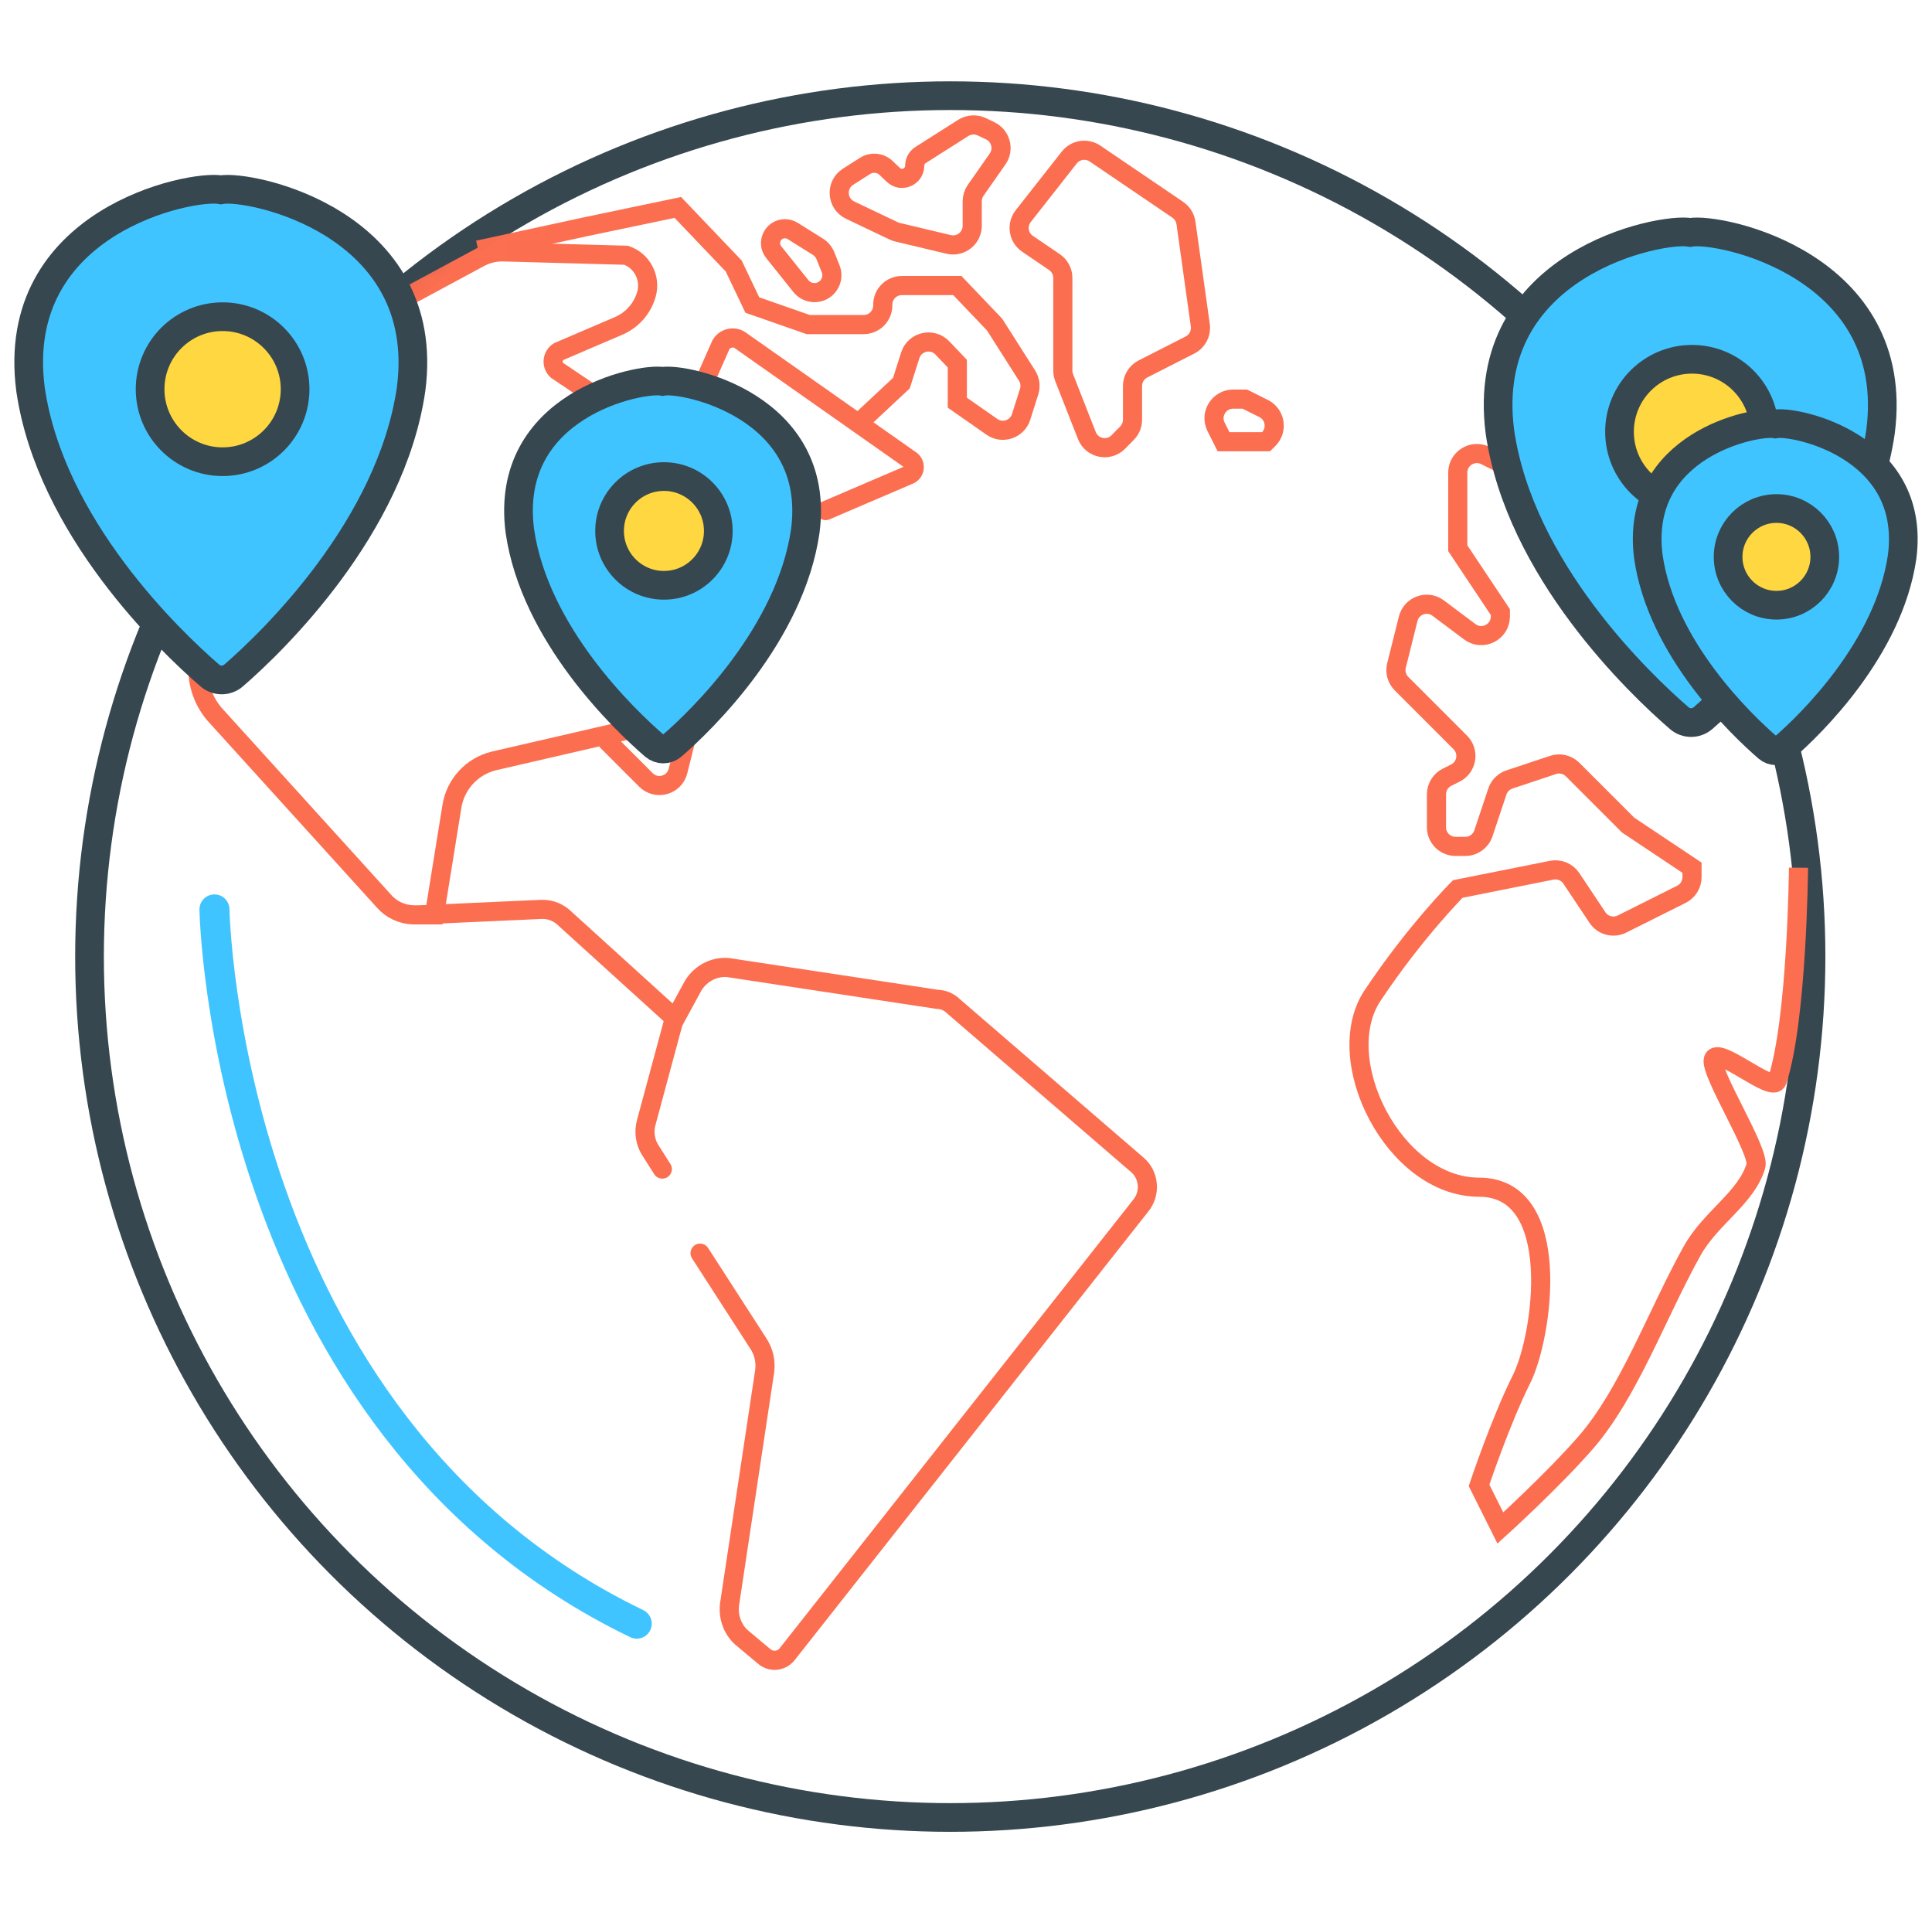 <?xml version="1.0" encoding="UTF-8"?> <svg xmlns="http://www.w3.org/2000/svg" width="101" height="100" viewBox="0 0 101 100" fill="none"><g clip-path="url(#clip0)"><circle cx="49.678" cy="49.999" r="44.998" stroke="#37474F" stroke-width="1.5" stroke-linecap="round"></circle><mask id="mask0" style="mask-type:alpha" maskUnits="userSpaceOnUse" x="3" y="4" width="93" height="92"><circle cx="49.678" cy="49.999" r="44.998" fill="white" stroke="white" stroke-width="1.5" stroke-linecap="round"></circle></mask><g mask="url(#mask0)"><path d="M17.18 11.221L19.566 14.756C20.046 15.432 20.946 15.657 21.687 15.287L25.134 13.43C25.491 13.251 25.885 13.16 26.284 13.165L32.736 13.342C33.569 13.635 34.032 14.524 33.796 15.375C33.582 16.137 33.027 16.756 32.294 17.054L29.2 18.38C29.04 18.483 28.936 18.655 28.919 18.845C28.901 19.035 28.973 19.222 29.112 19.352L34.504 22.976C34.699 23.098 34.938 23.13 35.159 23.062C35.379 22.994 35.559 22.834 35.653 22.623L37.685 18.026C37.778 17.861 37.933 17.74 38.116 17.69C38.299 17.64 38.494 17.666 38.658 17.761L47.585 24.037C47.731 24.126 47.812 24.292 47.793 24.463C47.775 24.633 47.659 24.777 47.496 24.832L43.165 26.688" stroke="#FC6E50" stroke-linecap="round"></path><path d="M22.13 47.81L28.281 47.533C28.685 47.513 29.084 47.643 29.407 47.902L35.297 53.246L36.25 51.495C36.655 50.861 37.351 50.508 38.069 50.574L48.984 52.232C49.306 52.237 49.615 52.368 49.85 52.601L59.466 60.893C59.76 61.145 59.944 61.513 59.977 61.913C60.01 62.313 59.888 62.71 59.639 63.012L41.188 86.415C41.05 86.61 40.845 86.739 40.617 86.774C40.39 86.808 40.159 86.745 39.975 86.599L38.762 85.585C38.262 85.132 38.031 84.428 38.156 83.743L39.975 71.673C40.044 71.152 39.92 70.624 39.629 70.199L36.597 65.5" stroke="#FC6E50" stroke-linecap="round"></path><path d="M34.624 61.106L34.045 60.196C33.725 59.738 33.634 59.158 33.797 58.623L35.204 53.408" stroke="#FC6E50" stroke-linecap="round"></path><path d="M80.661 19.748V23.697C80.661 24.44 79.879 24.923 79.214 24.591L77.655 23.811C76.99 23.479 76.208 23.963 76.208 24.706V28.654L78.435 31.994V32.221C78.435 33.045 77.494 33.515 76.835 33.021L75.186 31.785C74.614 31.355 73.79 31.648 73.616 32.342L73.005 34.785C72.92 35.126 73.02 35.486 73.269 35.734L76.34 38.806C76.823 39.289 76.691 40.103 76.081 40.408L75.648 40.624C75.309 40.794 75.095 41.14 75.095 41.519V43.24C75.095 43.793 75.543 44.24 76.095 44.24H76.601C77.031 44.24 77.413 43.965 77.549 43.557L78.277 41.375C78.376 41.076 78.61 40.842 78.909 40.742L81.188 39.983C81.548 39.863 81.944 39.956 82.212 40.224L85.115 43.127L88.454 45.354V45.849C88.454 46.228 88.24 46.574 87.902 46.743L84.791 48.299C84.34 48.525 83.791 48.379 83.511 47.959L82.146 45.911C81.921 45.574 81.515 45.406 81.118 45.485L76.208 46.467C76.208 46.467 73.981 48.694 71.755 52.034C69.528 55.373 72.868 62.053 77.321 62.053C81.775 62.053 80.661 69.846 79.548 72.073C78.435 74.299 77.321 77.639 77.321 77.639L78.435 79.866C78.435 79.866 81.147 77.409 82.888 75.413C85.15 72.819 86.589 68.754 88.454 65.393C89.427 63.64 91.287 62.63 91.794 60.94C92.016 60.2 89.375 56.069 89.568 55.373C89.776 54.621 92.678 57.184 92.907 56.487C93.954 53.301 94.021 45.354 94.021 45.354" stroke="#FC6E50"></path><path d="M7.989 17.096L11.738 22.582C12.08 23.022 12.213 23.59 12.104 24.136L10.366 34.56C10.257 35.548 10.554 36.538 11.189 37.303L20.059 47.086C20.449 47.54 21.014 47.806 21.613 47.818H22.71L23.625 42.149C23.811 40.987 24.676 40.051 25.819 39.772L35.328 37.577L40.906 30.902" stroke="#FC6E50" stroke-linecap="round"></path><path fill-rule="evenodd" clip-rule="evenodd" d="M56.819 22.766C57.084 23.44 57.956 23.618 58.464 23.101L58.919 22.638C59.102 22.451 59.205 22.199 59.205 21.937V20.176C59.205 19.799 59.416 19.455 59.751 19.285L62.213 18.031C62.593 17.837 62.809 17.424 62.749 17.001L61.999 11.652C61.96 11.373 61.804 11.122 61.571 10.964L57.244 8.026C56.81 7.731 56.221 7.822 55.896 8.236L53.491 11.298C53.133 11.754 53.236 12.417 53.716 12.743L55.123 13.699C55.397 13.885 55.562 14.195 55.562 14.526V19.373C55.562 19.498 55.585 19.622 55.631 19.739L56.819 22.766Z" stroke="#FC6E50"></path><path fill-rule="evenodd" clip-rule="evenodd" d="M47.819 8.661C47.819 8.434 47.935 8.224 48.126 8.102L50.358 6.685C50.649 6.501 51.014 6.478 51.324 6.626L51.762 6.835C52.32 7.101 52.506 7.805 52.151 8.311L51.006 9.947C50.888 10.116 50.825 10.316 50.825 10.521V11.802C50.825 12.448 50.222 12.925 49.593 12.775L46.92 12.139C46.852 12.122 46.785 12.099 46.722 12.069L44.442 10.983C43.732 10.645 43.672 9.658 44.336 9.236L45.229 8.669C45.573 8.451 46.023 8.495 46.318 8.776L46.7 9.14C47.122 9.542 47.819 9.243 47.819 8.661V8.661Z" stroke="#FC6E50"></path><path d="M45.036 21.975L47.123 20.026L47.586 18.573C47.816 17.849 48.738 17.636 49.262 18.185L50.046 19.006V21.047L51.854 22.31C52.407 22.696 53.175 22.436 53.38 21.794L53.8 20.472C53.89 20.19 53.85 19.882 53.691 19.632L51.994 16.965L50.046 14.924H47.149C46.597 14.924 46.149 15.372 46.149 15.924V15.965C46.149 16.517 45.701 16.965 45.149 16.965H42.253L39.33 15.944L38.356 13.903L35.434 10.842L30.563 11.862L24.997 13.068" stroke="#FC6E50"></path><path fill-rule="evenodd" clip-rule="evenodd" d="M40.447 13.178C40.053 12.685 40.404 11.955 41.035 11.955V11.955C41.176 11.955 41.314 11.995 41.434 12.069L42.755 12.895C42.935 13.008 43.074 13.175 43.153 13.372L43.423 14.047C43.663 14.645 43.222 15.295 42.579 15.295V15.295C42.302 15.295 42.041 15.169 41.868 14.954L40.447 13.178Z" stroke="#FC6E50"></path><path fill-rule="evenodd" clip-rule="evenodd" d="M64.466 20.861C63.723 20.861 63.24 21.644 63.572 22.308L63.962 23.088H66.188L66.321 22.956C66.803 22.473 66.671 21.659 66.061 21.354L65.075 20.861H64.466Z" stroke="#FC6E50"></path><path d="M31.676 38.674L33.767 40.765C34.317 41.315 35.256 41.054 35.444 40.3L36.13 37.56" stroke="#FC6E50"></path></g><path d="M11.542 9.919C10.026 9.635 0.457 11.53 1.594 20.341C2.636 27.542 8.889 33.512 10.974 35.312C11.328 35.615 11.851 35.615 12.205 35.312C14.29 33.512 20.448 27.542 21.491 20.341C22.628 11.625 13.058 9.635 11.542 9.919Z" fill="#40C4FF" stroke="#37474F" stroke-width="1.5"></path><circle cx="11.637" cy="20.343" r="3.79" fill="#FFD740" stroke="#37474F" stroke-width="1.5" stroke-linecap="round"></circle><path d="M34.637 19.934C33.5 19.721 26.323 21.142 27.176 27.751C27.958 33.151 32.648 37.628 34.211 38.978C34.477 39.206 34.869 39.206 35.135 38.978C36.698 37.628 41.317 33.151 42.099 27.751C42.952 21.213 35.774 19.721 34.637 19.934Z" fill="#40C4FF" stroke="#37474F" stroke-width="1.5"></path><circle cx="34.709" cy="27.751" r="2.842" fill="#FFD740" stroke="#37474F" stroke-width="1.5" stroke-linecap="round"></circle><path d="M88.359 12.148C86.844 11.864 77.274 13.758 78.411 22.57C79.453 29.771 85.707 35.74 87.791 37.54C88.146 37.844 88.668 37.844 89.023 37.54C91.107 35.74 97.266 29.771 98.308 22.57C99.445 13.853 89.876 11.864 88.359 12.148Z" fill="#40C4FF" stroke="#37474F" stroke-width="1.5"></path><circle cx="88.454" cy="22.569" r="3.79" fill="#FFD740" stroke="#37474F" stroke-width="1.5" stroke-linecap="round"></circle><path d="M92.805 22.158C91.795 21.969 85.415 23.232 86.173 29.107C86.868 33.907 91.037 37.887 92.426 39.087C92.663 39.289 93.011 39.289 93.247 39.087C94.637 37.887 98.743 33.907 99.438 29.107C100.196 23.295 93.816 21.969 92.805 22.158Z" fill="#40C4FF" stroke="#37474F" stroke-width="1.5"></path><circle cx="92.868" cy="29.107" r="2.527" fill="#FFD740" stroke="#37474F" stroke-width="1.5" stroke-linecap="round"></circle><path d="M11.211 47.535C11.211 47.535 11.684 74.444 33.287 84.866" stroke="#40C4FF" stroke-width="1.57" stroke-linecap="round"></path></g><defs><clipPath id="clip0"><rect width="100" height="100" fill="white" transform="translate(0.5)"></rect></clipPath></defs></svg> 